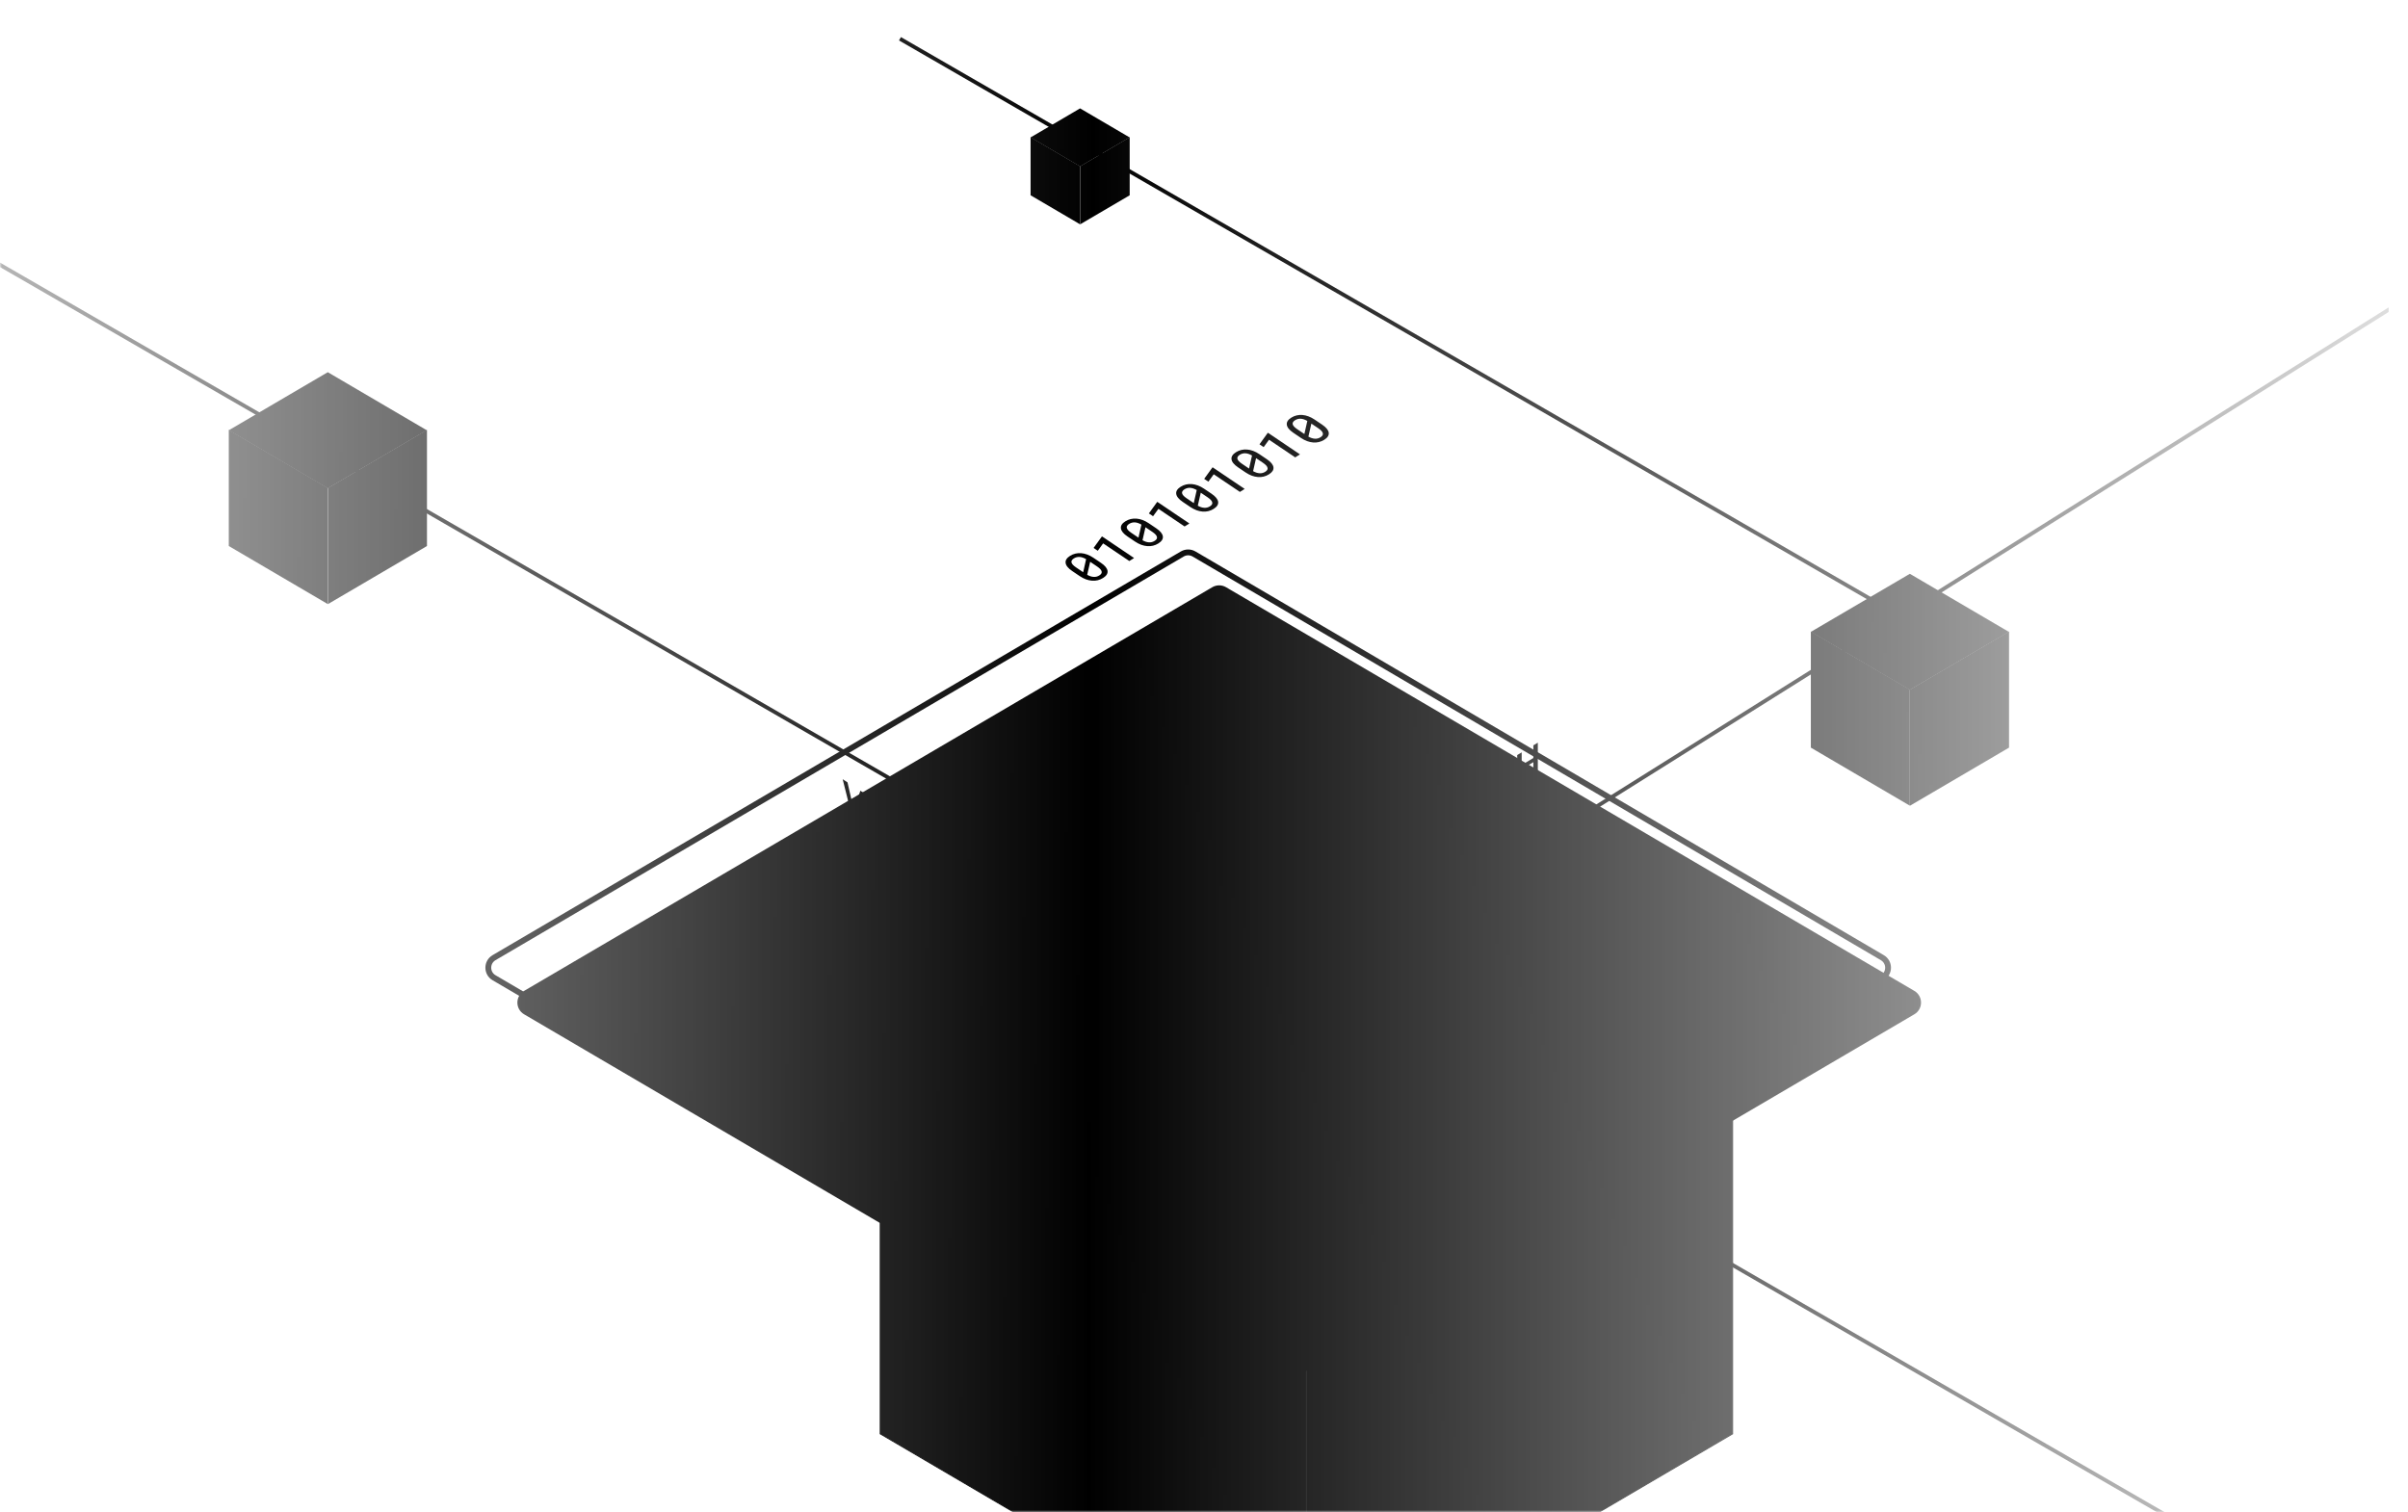 <svg width="621" height="390" viewBox="0 0 621 390" fill="none" xmlns="http://www.w3.org/2000/svg">
<g clip-path="url(#clip0_3996_2557)">
<mask id="mask0_3996_2557" style="mask-type:alpha" maskUnits="userSpaceOnUse" x="0" y="0" width="621" height="390">
<rect width="621" height="390" fill="url(#paint0_linear_3996_2557)" style=""/>
</mask>
<g mask="url(#mask0_3996_2557)">
<g clip-path="url(#clip1_3996_2557)">
<path d="M491.904 160C390.443 101.421 333.557 68.579 232.096 10" stroke="url(#paint1_linear_3996_2557)" style=""/>
<g filter="url(#filter0_dddd_3996_2557)">
<path fill-rule="evenodd" clip-rule="evenodd" d="M262.778 22.393L275.545 29.882L275.545 44.859L262.778 37.37L262.778 22.393Z" fill="url(#paint2_linear_3996_2557)" style=""/>
<path fill-rule="evenodd" clip-rule="evenodd" d="M275.566 44.859L288.333 37.37V22.393L275.566 29.882V44.859Z" fill="url(#paint3_linear_3996_2557)" style=""/>
<path fill-rule="evenodd" clip-rule="evenodd" d="M262.778 22.442L275.544 29.93L288.312 22.442L275.544 14.953L262.778 22.442Z" fill="url(#paint4_linear_3996_2557)" style=""/>
</g>
<path d="M558.917 391L-4 66" stroke="url(#paint5_linear_3996_2557)" style=""/>
<path d="M384 225.439C483.242 163.174 538.883 128.265 638.125 66" stroke="url(#paint6_linear_3996_2557)" style=""/>
<g filter="url(#filter1_d_3996_2557)">
<path fill-rule="evenodd" clip-rule="evenodd" d="M127.411 248.009C125.435 249.168 125.435 252.025 127.412 253.185L304.894 357.282C305.831 357.831 306.992 357.831 307.929 357.282L485.433 253.185C487.41 252.026 487.41 249.168 485.434 248.009L307.93 143.89C306.992 143.341 305.831 143.341 304.894 143.89L127.411 248.009Z" fill="#151515" style="fill:#151515;fill:color(display-p3 0.082 0.082 0.082);fill-opacity:1;"/>
<path fill-rule="evenodd" clip-rule="evenodd" d="M127.411 248.009C125.435 249.168 125.435 252.025 127.412 253.185L304.894 357.282C305.831 357.831 306.992 357.831 307.929 357.282L485.433 253.185C487.41 252.026 487.41 249.168 485.434 248.009L307.93 143.89C306.992 143.341 305.831 143.341 304.894 143.89L127.411 248.009Z" stroke="#151515" style="stroke:#151515;stroke:color(display-p3 0.082 0.082 0.082);stroke-opacity:1;"/>
</g>
<path fill-rule="evenodd" clip-rule="evenodd" d="M127.411 247.009C125.435 248.168 125.435 251.025 127.412 252.185L304.894 356.282C305.831 356.831 306.992 356.831 307.929 356.282L485.433 252.185C487.41 251.026 487.41 248.168 485.434 247.009L307.93 142.89C306.992 142.341 305.831 142.341 304.894 142.89L127.411 247.009Z" stroke="url(#paint7_linear_3996_2557)" style="" stroke-width="1.5"/>
<g filter="url(#filter2_dddd_3996_2557)">
<path fill-rule="evenodd" clip-rule="evenodd" d="M196 130L305.826 194.419L305.826 323.247L196 258.827L196 130Z" fill="url(#paint8_linear_3996_2557)" stroke="#333333" style="stroke:#333333;stroke:color(display-p3 0.2 0.2 0.2);stroke-opacity:1;" stroke-width="0.25"/>
<path fill-rule="evenodd" clip-rule="evenodd" d="M306 323.247L415.826 258.828V130L306 194.421V323.247Z" fill="url(#paint9_linear_3996_2557)" stroke="#333333" style="stroke:#333333;stroke:color(display-p3 0.2 0.2 0.2);stroke-opacity:1;" stroke-width="0.25"/>
<path fill-rule="evenodd" clip-rule="evenodd" d="M196 130.421L305.813 194.828L415.639 130.421L305.813 66L196 130.421Z" fill="url(#paint10_linear_3996_2557)" stroke="#333333" style="stroke:#333333;stroke:color(display-p3 0.2 0.2 0.2);stroke-opacity:1;" stroke-width="0.25"/>
</g>
<path d="M283.926 145.175C284.451 145.529 284.855 145.883 285.14 146.235C285.42 146.585 285.583 146.926 285.627 147.257C285.67 147.592 285.596 147.914 285.403 148.221C285.207 148.525 284.892 148.813 284.459 149.083C284.034 149.349 283.582 149.541 283.102 149.659C282.622 149.777 282.122 149.814 281.603 149.771C281.092 149.732 280.57 149.616 280.038 149.423C279.507 149.225 278.978 148.949 278.453 148.595L276.509 147.284C275.98 146.927 275.575 146.573 275.295 146.223C275.01 145.871 274.85 145.527 274.814 145.191C274.766 144.858 274.839 144.537 275.031 144.23C275.228 143.921 275.539 143.634 275.964 143.368C276.397 143.097 276.853 142.906 277.333 142.792C277.817 142.677 278.316 142.639 278.831 142.681C279.343 142.719 279.865 142.838 280.396 143.036C280.924 143.231 281.453 143.507 281.982 143.864L283.926 145.175ZM279.342 147.59L280.1 144.222C279.794 144.045 279.498 143.909 279.213 143.812C278.928 143.715 278.65 143.661 278.379 143.648C278.127 143.634 277.882 143.66 277.644 143.725C277.405 143.785 277.172 143.887 276.944 144.029C276.712 144.174 276.545 144.328 276.443 144.49C276.337 144.649 276.294 144.816 276.314 144.99C276.341 145.199 276.456 145.417 276.658 145.644C276.861 145.871 277.143 146.107 277.506 146.351L278.753 147.192C278.874 147.274 278.976 147.343 279.059 147.399C279.142 147.455 279.236 147.519 279.342 147.59ZM282.917 146.1L281.807 145.35C281.731 145.299 281.629 145.231 281.501 145.144C281.368 145.055 281.249 144.974 281.144 144.903L280.38 148.26C280.675 148.424 280.961 148.552 281.239 148.643C281.52 148.733 281.789 148.783 282.045 148.795C282.301 148.812 282.551 148.79 282.797 148.73C283.039 148.667 283.27 148.567 283.49 148.429C283.718 148.287 283.885 148.138 283.991 147.984C284.093 147.827 284.136 147.665 284.12 147.498C284.101 147.285 283.99 147.062 283.788 146.83C283.582 146.595 283.291 146.352 282.917 146.1Z" fill="url(#paint11_linear_3996_2557)" style=""/>
<path d="M292.468 143.932L291.233 144.703L284.489 140.154L283.103 142.059L282.026 141.333L284.129 138.42L284.216 138.366L292.468 143.932Z" fill="url(#paint12_linear_3996_2557)" style=""/>
<path d="M298.187 136.264C298.712 136.618 299.117 136.971 299.401 137.324C299.682 137.674 299.844 138.014 299.888 138.345C299.932 138.681 299.857 139.003 299.664 139.309C299.468 139.614 299.153 139.901 298.721 140.172C298.295 140.437 297.843 140.629 297.363 140.748C296.883 140.866 296.384 140.903 295.864 140.859C295.353 140.82 294.831 140.705 294.299 140.512C293.768 140.314 293.239 140.038 292.714 139.683L290.77 138.372C290.241 138.015 289.837 137.662 289.556 137.312C289.272 136.96 289.111 136.615 289.075 136.28C289.027 135.946 289.1 135.626 289.293 135.319C289.489 135.01 289.8 134.722 290.225 134.457C290.658 134.186 291.114 133.994 291.594 133.881C292.078 133.765 292.577 133.728 293.093 133.769C293.604 133.808 294.126 133.926 294.657 134.124C295.185 134.32 295.714 134.596 296.243 134.953L298.187 136.264ZM293.603 138.679L294.362 135.311C294.055 135.134 293.759 134.997 293.474 134.901C293.189 134.804 292.911 134.749 292.64 134.737C292.388 134.723 292.143 134.748 291.905 134.814C291.667 134.874 291.434 134.975 291.206 135.118C290.974 135.263 290.807 135.416 290.704 135.578C290.598 135.738 290.555 135.905 290.575 136.079C290.602 136.288 290.717 136.506 290.919 136.733C291.122 136.96 291.404 137.195 291.767 137.44L293.014 138.281C293.135 138.363 293.237 138.431 293.32 138.487C293.403 138.544 293.497 138.607 293.603 138.679ZM297.179 137.188L296.068 136.439C295.992 136.388 295.89 136.319 295.762 136.233C295.63 136.143 295.511 136.063 295.405 135.992L294.641 139.348C294.936 139.512 295.223 139.64 295.5 139.732C295.781 139.821 296.05 139.872 296.306 139.884C296.562 139.901 296.812 139.879 297.058 139.819C297.3 139.756 297.531 139.656 297.751 139.518C297.979 139.376 298.146 139.227 298.252 139.073C298.354 138.915 298.397 138.754 298.381 138.587C298.362 138.373 298.251 138.15 298.049 137.918C297.843 137.684 297.553 137.441 297.179 137.188Z" fill="url(#paint13_linear_3996_2557)" style=""/>
<path d="M306.729 135.02L305.494 135.792L298.75 131.243L297.364 133.148L296.287 132.421L298.391 129.509L298.478 129.454L306.729 135.02Z" fill="url(#paint14_linear_3996_2557)" style=""/>
<path d="M312.448 127.352C312.973 127.707 313.378 128.06 313.662 128.413C313.943 128.762 314.105 129.103 314.149 129.434C314.193 129.77 314.118 130.091 313.926 130.398C313.729 130.703 313.415 130.99 312.982 131.26C312.557 131.526 312.104 131.718 311.624 131.836C311.144 131.954 310.645 131.992 310.126 131.948C309.614 131.909 309.092 131.793 308.561 131.6C308.029 131.402 307.5 131.126 306.975 130.772L305.031 129.461C304.502 129.104 304.098 128.751 303.817 128.401C303.533 128.048 303.372 127.704 303.336 127.368C303.289 127.035 303.361 126.715 303.554 126.408C303.75 126.098 304.061 125.811 304.486 125.545C304.919 125.275 305.375 125.083 305.855 124.97C306.339 124.854 306.838 124.817 307.354 124.858C307.865 124.897 308.387 125.015 308.919 125.213C309.447 125.408 309.975 125.684 310.504 126.041L312.448 127.352ZM307.864 129.767L308.623 126.399C308.316 126.223 308.02 126.086 307.735 125.989C307.45 125.892 307.172 125.838 306.901 125.826C306.649 125.811 306.404 125.837 306.166 125.902C305.928 125.963 305.695 126.064 305.467 126.207C305.235 126.351 305.068 126.505 304.965 126.667C304.859 126.826 304.816 126.993 304.836 127.167C304.863 127.376 304.978 127.594 305.18 127.821C305.383 128.048 305.665 128.284 306.028 128.529L307.275 129.37C307.396 129.451 307.498 129.52 307.581 129.576C307.664 129.632 307.759 129.696 307.864 129.767ZM311.44 128.277L310.329 127.528C310.253 127.477 310.151 127.408 310.023 127.321C309.891 127.232 309.772 127.152 309.666 127.08L308.902 130.437C309.197 130.601 309.484 130.729 309.761 130.821C310.042 130.91 310.311 130.961 310.567 130.973C310.823 130.989 311.074 130.968 311.319 130.907C311.561 130.845 311.792 130.744 312.013 130.607C312.241 130.464 312.408 130.316 312.513 130.161C312.616 130.004 312.659 129.842 312.642 129.676C312.623 129.462 312.512 129.239 312.31 129.007C312.104 128.773 311.814 128.529 311.44 128.277Z" fill="url(#paint15_linear_3996_2557)" style=""/>
<path d="M320.99 126.109L319.755 126.88L313.011 122.332L311.625 124.236L310.548 123.51L312.652 120.597L312.739 120.543L320.99 126.109Z" fill="url(#paint16_linear_3996_2557)" style=""/>
<path d="M326.709 118.441C327.234 118.795 327.639 119.149 327.923 119.501C328.204 119.851 328.366 120.192 328.41 120.523C328.454 120.858 328.379 121.18 328.187 121.487C327.99 121.791 327.676 122.079 327.243 122.349C326.818 122.615 326.365 122.807 325.885 122.925C325.405 123.043 324.906 123.08 324.387 123.037C323.875 122.998 323.353 122.882 322.822 122.689C322.29 122.491 321.762 122.215 321.236 121.861L319.293 120.55C318.764 120.193 318.359 119.839 318.078 119.489C317.794 119.137 317.634 118.793 317.597 118.457C317.55 118.124 317.622 117.803 317.815 117.496C318.011 117.187 318.322 116.9 318.747 116.634C319.18 116.363 319.637 116.172 320.116 116.058C320.6 115.943 321.099 115.905 321.615 115.947C322.126 115.985 322.648 116.104 323.18 116.302C323.708 116.497 324.236 116.773 324.765 117.13L326.709 118.441ZM322.125 120.856L322.884 117.488C322.577 117.311 322.281 117.175 321.996 117.078C321.711 116.981 321.433 116.927 321.162 116.914C320.91 116.9 320.665 116.926 320.427 116.991C320.189 117.051 319.956 117.153 319.728 117.295C319.496 117.44 319.329 117.594 319.227 117.756C319.121 117.915 319.078 118.082 319.097 118.256C319.124 118.465 319.239 118.683 319.442 118.91C319.644 119.137 319.927 119.373 320.289 119.617L321.536 120.458C321.657 120.54 321.759 120.609 321.842 120.665C321.925 120.721 322.02 120.785 322.125 120.856ZM325.701 119.366L324.59 118.616C324.514 118.565 324.412 118.497 324.284 118.41C324.152 118.321 324.033 118.24 323.927 118.169L323.163 121.526C323.458 121.69 323.745 121.818 324.022 121.909C324.304 121.999 324.572 122.049 324.828 122.061C325.084 122.078 325.335 122.056 325.58 121.996C325.822 121.933 326.053 121.833 326.274 121.695C326.502 121.553 326.669 121.404 326.775 121.25C326.877 121.093 326.92 120.931 326.903 120.764C326.884 120.551 326.773 120.328 326.571 120.096C326.365 119.861 326.075 119.618 325.701 119.366Z" fill="url(#paint17_linear_3996_2557)" style=""/>
<path d="M335.251 117.198L334.017 117.969L327.272 113.42L325.886 115.325L324.809 114.599L326.913 111.686L327 111.632L335.251 117.198Z" fill="url(#paint18_linear_3996_2557)" style=""/>
<path d="M340.97 109.53C341.495 109.884 341.9 110.237 342.184 110.59C342.465 110.94 342.627 111.28 342.671 111.611C342.715 111.947 342.641 112.268 342.448 112.575C342.251 112.88 341.937 113.167 341.504 113.438C341.079 113.703 340.626 113.895 340.146 114.014C339.666 114.132 339.167 114.169 338.648 114.125C338.136 114.086 337.615 113.971 337.083 113.778C336.551 113.58 336.023 113.304 335.497 112.949L333.554 111.638C333.025 111.281 332.62 110.928 332.339 110.578C332.055 110.226 331.895 109.881 331.858 109.546C331.811 109.212 331.883 108.892 332.076 108.585C332.272 108.276 332.583 107.988 333.008 107.723C333.441 107.452 333.898 107.26 334.377 107.147C334.861 107.031 335.361 106.994 335.876 107.035C336.388 107.074 336.909 107.192 337.441 107.39C337.969 107.586 338.497 107.862 339.026 108.219L340.97 109.53ZM336.387 111.945L337.145 108.577C336.838 108.4 336.543 108.263 336.258 108.167C335.973 108.07 335.694 108.015 335.423 108.003C335.171 107.989 334.926 108.014 334.688 108.08C334.45 108.14 334.217 108.241 333.989 108.384C333.757 108.529 333.59 108.682 333.488 108.844C333.382 109.004 333.339 109.171 333.359 109.345C333.385 109.554 333.5 109.772 333.703 109.999C333.905 110.226 334.188 110.461 334.55 110.706L335.797 111.547C335.918 111.629 336.02 111.697 336.103 111.753C336.186 111.81 336.281 111.873 336.387 111.945ZM339.962 110.454L338.851 109.705C338.776 109.654 338.674 109.585 338.545 109.499C338.413 109.409 338.294 109.329 338.188 109.258L337.424 112.614C337.72 112.778 338.006 112.906 338.283 112.998C338.565 113.087 338.833 113.138 339.089 113.15C339.345 113.167 339.596 113.145 339.841 113.085C340.083 113.022 340.315 112.922 340.535 112.784C340.763 112.642 340.93 112.493 341.036 112.339C341.138 112.181 341.181 112.02 341.165 111.853C341.145 111.639 341.035 111.416 340.832 111.184C340.626 110.95 340.336 110.707 339.962 110.454Z" fill="url(#paint19_linear_3996_2557)" style=""/>
<path d="M220.154 209.217L221.88 203.946L223.127 204.756L220.776 211.05L219.934 210.503L220.154 209.217ZM218.56 201.79L220.271 209.293L220.506 210.874L219.659 210.324L217.316 200.983L218.56 201.79Z" fill="#888888" style="fill:#888888;fill:color(display-p3 0.533 0.533 0.533);fill-opacity:1;"/>
<path d="M226.535 208.011L224.575 213.517L223.39 212.747L225.859 206.53L226.616 207.022L226.535 208.011ZM228.174 215.854L226.21 207.8L226.125 206.703L226.886 207.197L229.363 216.626L228.174 215.854ZM228.08 212.892V213.961L224.512 211.644V210.575L228.08 212.892Z" fill="#888888" style="fill:#888888;fill:color(display-p3 0.533 0.533 0.533);fill-opacity:1;"/>
<path d="M234.667 219.002V220.071L231.374 217.932V216.863L234.667 219.002ZM231.69 210.317V218.137L230.559 217.403V209.582L231.69 210.317Z" fill="#888888" style="fill:#888888;fill:color(display-p3 0.533 0.533 0.533);fill-opacity:1;"/>
<path d="M237.21 213.901V221.722L236.079 220.987V213.167L237.21 213.901Z" fill="#888888" style="fill:#888888;fill:color(display-p3 0.533 0.533 0.533);fill-opacity:1;"/>
<path d="M240.982 224.171L239.581 223.262L239.59 222.199L240.982 223.103C241.387 223.366 241.726 223.481 242 223.447C242.276 223.415 242.483 223.247 242.621 222.943C242.762 222.641 242.833 222.217 242.833 221.673V221.249C242.833 220.826 242.793 220.426 242.711 220.047C242.633 219.671 242.516 219.321 242.36 218.997C242.207 218.676 242.018 218.385 241.792 218.124C241.57 217.865 241.313 217.641 241.022 217.452L239.554 216.498V215.424L241.022 216.377C241.458 216.66 241.856 217.006 242.216 217.416C242.576 217.822 242.887 218.272 243.148 218.768C243.413 219.265 243.615 219.787 243.756 220.334C243.898 220.88 243.968 221.434 243.968 221.997V222.41C243.968 222.972 243.898 223.435 243.756 223.798C243.615 224.161 243.413 224.42 243.148 224.574C242.884 224.725 242.569 224.769 242.202 224.706C241.839 224.642 241.432 224.464 240.982 224.171ZM240.207 215.848V223.668L239.076 222.934V215.114L240.207 215.848Z" fill="#888888" style="fill:#888888;fill:color(display-p3 0.533 0.533 0.533);fill-opacity:1;"/>
<path d="M248.02 221.964L246.06 227.469L244.875 226.7L247.344 220.483L248.101 220.974L248.02 221.964ZM249.659 229.807L247.695 221.753L247.61 220.655L248.371 221.15L250.848 230.579L249.659 229.807ZM249.565 226.845V227.914L245.997 225.597V224.528L249.565 226.845Z" fill="#888888" style="fill:#888888;fill:color(display-p3 0.533 0.533 0.533);fill-opacity:1;"/>
<path d="M254.175 224.919V232.739L253.053 232.011V224.19L254.175 224.919ZM256.233 226.256V227.33L251.012 223.939V222.865L256.233 226.256Z" fill="#888888" style="fill:#888888;fill:color(display-p3 0.533 0.533 0.533);fill-opacity:1;"/>
<path d="M258.767 227.901V235.721L257.636 234.987V227.167L258.767 227.901Z" fill="#888888" style="fill:#888888;fill:color(display-p3 0.533 0.533 0.533);fill-opacity:1;"/>
<path d="M265.863 236.205V236.634C265.863 237.225 265.799 237.713 265.669 238.098C265.54 238.484 265.356 238.763 265.115 238.936C264.878 239.112 264.593 239.179 264.26 239.138C263.926 239.093 263.557 238.939 263.151 238.676C262.749 238.415 262.381 238.09 262.048 237.701C261.717 237.312 261.431 236.873 261.187 236.385C260.944 235.898 260.755 235.376 260.62 234.819C260.488 234.264 260.422 233.691 260.422 233.101V232.671C260.422 232.08 260.488 231.595 260.62 231.215C260.752 230.832 260.938 230.553 261.178 230.38C261.422 230.205 261.708 230.139 262.039 230.181C262.372 230.222 262.74 230.374 263.142 230.635C263.548 230.898 263.917 231.226 264.251 231.618C264.584 232.006 264.871 232.445 265.111 232.934C265.351 233.419 265.536 233.938 265.665 234.491C265.797 235.043 265.863 235.614 265.863 236.205ZM264.733 235.9V235.46C264.733 235.023 264.696 234.614 264.624 234.235C264.555 233.853 264.452 233.505 264.314 233.19C264.178 232.873 264.012 232.592 263.814 232.349C263.615 232.102 263.392 231.898 263.142 231.736C262.893 231.574 262.671 231.489 262.476 231.48C262.281 231.468 262.114 231.532 261.976 231.671C261.841 231.809 261.737 232.023 261.665 232.313C261.593 232.599 261.557 232.96 261.557 233.397V233.838C261.557 234.275 261.593 234.685 261.665 235.068C261.737 235.451 261.842 235.804 261.98 236.127C262.121 236.448 262.29 236.731 262.485 236.975C262.68 237.217 262.902 237.418 263.151 237.58C263.404 237.744 263.627 237.832 263.823 237.844C264.018 237.853 264.183 237.786 264.318 237.645C264.453 237.5 264.555 237.282 264.624 236.99C264.696 236.7 264.733 236.337 264.733 235.9Z" fill="#888888" style="fill:#888888;fill:color(display-p3 0.533 0.533 0.533);fill-opacity:1;"/>
<path d="M272.658 236.922V244.742L271.527 244.008L268.586 236.496V242.098L267.455 241.363V233.543L268.586 234.277L271.536 241.806V236.193L272.658 236.922Z" fill="#888888" style="fill:#888888;fill:color(display-p3 0.533 0.533 0.533);fill-opacity:1;"/>
<path d="M339.093 230.388L337.385 231.414L337.375 230.437L338.867 229.541C339.119 229.389 339.332 229.218 339.507 229.027C339.685 228.831 339.82 228.622 339.912 228.402C340.004 228.179 340.05 227.949 340.05 227.713C340.05 227.451 340.007 227.264 339.921 227.151C339.835 227.038 339.703 226.997 339.525 227.029C339.35 227.059 339.126 227.156 338.853 227.32L337.734 227.992V234.738L336.579 235.433V227.612L338.853 226.246C339.222 226.024 339.55 225.868 339.838 225.777C340.13 225.684 340.377 225.665 340.58 225.719C340.785 225.767 340.94 225.892 341.045 226.094C341.152 226.295 341.206 226.578 341.206 226.943C341.206 227.265 341.14 227.6 341.008 227.948C340.876 228.292 340.681 228.626 340.423 228.949C340.165 229.273 339.845 229.566 339.461 229.828L339.093 230.388ZM339.042 233.953L337.021 235.167L337.541 233.786L339.042 232.884C339.303 232.727 339.521 232.546 339.696 232.341C339.871 232.132 340.001 231.912 340.087 231.681C340.176 231.445 340.221 231.205 340.221 230.962C340.221 230.708 340.182 230.51 340.105 230.37C340.029 230.227 339.907 230.154 339.742 230.154C339.576 230.149 339.36 230.228 339.093 230.388L337.794 231.168L337.804 230.18L339.493 229.164L339.756 229.377C340.124 229.17 340.426 229.084 340.663 229.117C340.902 229.149 341.08 229.269 341.197 229.478C341.313 229.688 341.372 229.953 341.372 230.276C341.372 230.773 341.278 231.247 341.091 231.696C340.907 232.143 340.641 232.559 340.294 232.942C339.947 233.323 339.53 233.659 339.042 233.953Z" fill="#888888" style="fill:#888888;fill:color(display-p3 0.533 0.533 0.533);fill-opacity:1;"/>
<path d="M347.207 227.978V229.047L343.841 231.069V230L347.207 227.978ZM344.163 223.055V230.875L343.008 231.57V223.749L344.163 223.055Z" fill="#888888" style="fill:#888888;fill:color(display-p3 0.533 0.533 0.533);fill-opacity:1;"/>
<path d="M353.612 221.073V221.502C353.612 222.093 353.546 222.663 353.414 223.211C353.283 223.76 353.094 224.272 352.848 224.749C352.606 225.224 352.314 225.652 351.973 226.032C351.633 226.409 351.255 226.722 350.841 226.971C350.43 227.218 350.054 227.358 349.713 227.39C349.375 227.418 349.082 227.342 348.834 227.162C348.585 226.981 348.392 226.698 348.253 226.312C348.118 225.924 348.051 225.435 348.051 224.844V224.414C348.051 223.824 348.118 223.255 348.253 222.708C348.389 222.158 348.579 221.644 348.824 221.168C349.073 220.685 349.366 220.257 349.704 219.882C350.044 219.502 350.42 219.188 350.832 218.941C351.246 218.692 351.624 218.553 351.964 218.524C352.305 218.491 352.598 218.567 352.844 218.753C353.089 218.934 353.278 219.22 353.41 219.61C353.545 219.994 353.612 220.482 353.612 221.073ZM352.457 222.197V221.756C352.457 221.32 352.42 220.957 352.346 220.668C352.276 220.374 352.17 220.156 352.029 220.016C351.891 219.869 351.72 219.8 351.518 219.807C351.315 219.811 351.086 219.889 350.832 220.042C350.577 220.195 350.35 220.391 350.15 220.629C349.951 220.863 349.78 221.137 349.639 221.451C349.501 221.76 349.395 222.105 349.322 222.485C349.248 222.863 349.211 223.27 349.211 223.707V224.147C349.211 224.584 349.248 224.949 349.322 225.241C349.395 225.533 349.503 225.753 349.644 225.901C349.788 226.044 349.96 226.114 350.16 226.112C350.359 226.107 350.586 226.028 350.841 225.875C351.099 225.72 351.327 225.525 351.527 225.291C351.726 225.053 351.895 224.778 352.033 224.465C352.171 224.15 352.276 223.802 352.346 223.423C352.42 223.043 352.457 222.634 352.457 222.197Z" fill="#888888" style="fill:#888888;fill:color(display-p3 0.533 0.533 0.533);fill-opacity:1;"/>
<path d="M359.199 219.295L360.35 218.604C360.313 219.138 360.19 219.668 359.982 220.195C359.773 220.717 359.48 221.207 359.102 221.663C358.725 222.119 358.266 222.509 357.726 222.834C357.311 223.083 356.938 223.221 356.607 223.248C356.275 223.272 355.991 223.195 355.755 223.019C355.519 222.838 355.338 222.559 355.212 222.18C355.089 221.799 355.028 221.327 355.028 220.765V220.115C355.028 219.553 355.091 219.007 355.216 218.476C355.345 217.944 355.53 217.445 355.769 216.979C356.008 216.509 356.295 216.088 356.63 215.715C356.967 215.34 357.347 215.026 357.767 214.774C358.301 214.453 358.752 214.296 359.121 214.304C359.489 214.312 359.774 214.457 359.977 214.74C360.183 215.021 360.308 215.409 360.354 215.905L359.203 216.596C359.173 216.278 359.105 216.03 359.001 215.853C358.9 215.674 358.749 215.582 358.55 215.576C358.35 215.567 358.089 215.66 357.767 215.853C357.503 216.012 357.273 216.208 357.076 216.44C356.88 216.673 356.716 216.94 356.584 217.241C356.452 217.542 356.352 217.876 356.285 218.243C356.22 218.604 356.188 218.992 356.188 219.407V220.068C356.188 220.462 356.217 220.802 356.275 221.089C356.337 221.371 356.429 221.59 356.552 221.745C356.677 221.899 356.837 221.98 357.03 221.989C357.224 221.998 357.456 221.922 357.726 221.76C358.054 221.562 358.32 221.342 358.522 221.098C358.728 220.853 358.883 220.583 358.987 220.287C359.095 219.986 359.165 219.656 359.199 219.295Z" fill="#888888" style="fill:#888888;fill:color(display-p3 0.533 0.533 0.533);fill-opacity:1;"/>
<path d="M363.027 211.721V219.541L361.871 220.236V212.415L363.027 211.721ZM367.055 209.3L364.339 214.698L362.792 217.539L362.589 216.324L363.694 214.07L365.646 210.147L367.055 209.3ZM365.812 217.868L363.607 215.487L364.403 214.09L367.184 217.043L365.812 217.868Z" fill="#888888" style="fill:#888888;fill:color(display-p3 0.533 0.533 0.533);fill-opacity:1;"/>
<path d="M375.548 207.463V208.532L371.989 210.67V209.601L375.548 207.463ZM372.275 206.164V213.984L371.119 214.679V206.858L372.275 206.164ZM376.437 203.663V211.483L375.286 212.175V204.355L376.437 203.663Z" fill="#888888" style="fill:#888888;fill:color(display-p3 0.533 0.533 0.533);fill-opacity:1;"/>
<path d="M380.978 201.976L378.975 209.958L377.765 210.686L380.288 201.349L381.061 200.885L380.978 201.976ZM382.654 207.748L380.647 202.176L380.559 201.186L381.337 200.719L383.869 207.018L382.654 207.748ZM382.557 204.906V205.974L378.911 208.165V207.096L382.557 204.906Z" fill="#888888" style="fill:#888888;fill:color(display-p3 0.533 0.533 0.533);fill-opacity:1;"/>
<path d="M388.618 202.15C388.618 201.989 388.596 201.859 388.554 201.759C388.514 201.658 388.441 201.587 388.337 201.546C388.233 201.504 388.085 201.493 387.895 201.51C387.708 201.523 387.469 201.564 387.177 201.636C386.858 201.713 386.563 201.763 386.293 201.785C386.026 201.803 385.793 201.778 385.593 201.712C385.394 201.642 385.239 201.518 385.128 201.341C385.018 201.161 384.962 200.909 384.962 200.587C384.962 200.268 385.019 199.944 385.133 199.614C385.249 199.283 385.414 198.959 385.625 198.642C385.84 198.319 386.093 198.018 386.385 197.739C386.677 197.457 386.999 197.209 387.352 196.997C387.849 196.699 388.277 196.549 388.636 196.548C388.999 196.545 389.276 196.666 389.47 196.912C389.666 197.155 389.764 197.496 389.764 197.933L388.618 198.621C388.618 198.364 388.57 198.165 388.475 198.025C388.383 197.88 388.242 197.807 388.052 197.807C387.864 197.805 387.627 197.89 387.338 198.064C387.065 198.228 386.838 198.413 386.657 198.618C386.476 198.824 386.341 199.036 386.252 199.254C386.163 199.472 386.118 199.685 386.118 199.893C386.118 200.039 386.147 200.156 386.205 200.243C386.264 200.326 386.353 200.383 386.473 200.415C386.592 200.444 386.743 200.448 386.924 200.429C387.105 200.41 387.318 200.367 387.564 200.302C387.935 200.208 388.259 200.157 388.535 200.148C388.811 200.136 389.042 200.173 389.226 200.26C389.41 200.346 389.548 200.487 389.64 200.682C389.732 200.874 389.778 201.127 389.778 201.442C389.778 201.772 389.721 202.103 389.608 202.436C389.494 202.766 389.332 203.087 389.12 203.401C388.911 203.709 388.659 204.002 388.365 204.279C388.073 204.551 387.748 204.795 387.389 205.01C387.066 205.204 386.749 205.345 386.436 205.433C386.126 205.519 385.843 205.536 385.589 205.485C385.334 205.43 385.131 205.294 384.981 205.077C384.83 204.856 384.755 204.537 384.755 204.122L385.911 203.428C385.911 203.682 385.948 203.876 386.021 204.011C386.098 204.144 386.204 204.227 386.339 204.261C386.474 204.291 386.631 204.279 386.809 204.226C386.99 204.171 387.183 204.081 387.389 203.958C387.659 203.795 387.884 203.615 388.065 203.417C388.25 203.217 388.388 203.008 388.48 202.792C388.572 202.575 388.618 202.361 388.618 202.15Z" fill="#888888" style="fill:#888888;fill:color(display-p3 0.533 0.533 0.533);fill-opacity:1;"/>
<path d="M395.701 195.354V196.423L392.142 198.561V197.492L395.701 195.354ZM392.427 194.055V201.876L391.272 202.57V194.75L392.427 194.055ZM396.589 191.554V199.375L395.438 200.066V192.246L396.589 191.554Z" fill="#888888" style="fill:#888888;fill:color(display-p3 0.533 0.533 0.533);fill-opacity:1;"/>
<g filter="url(#filter3_dddd_3996_2557)">
<path fill-rule="evenodd" clip-rule="evenodd" d="M460 136.881L485.535 151.858L485.535 181.812L460 166.834L460 136.881Z" fill="url(#paint20_linear_3996_2557)" style=""/>
<path fill-rule="evenodd" clip-rule="evenodd" d="M485.576 181.812L511.111 166.834V136.88L485.576 151.859V181.812Z" fill="url(#paint21_linear_3996_2557)" style=""/>
<path fill-rule="evenodd" clip-rule="evenodd" d="M460 136.978L485.532 151.953L511.067 136.978L485.532 122L460 136.978Z" fill="url(#paint22_linear_3996_2557)" style=""/>
</g>
<rect width="82" height="4" transform="matrix(0.857 -0.515 0 1 336 252)" fill="#333333" style="fill:#333333;fill:color(display-p3 0.2 0.2 0.2);fill-opacity:1;"/>
<rect width="71.591" height="4" transform="matrix(0.857 -0.515 0 1 336 262)" fill="#333333" style="fill:#333333;fill:color(display-p3 0.2 0.2 0.2);fill-opacity:1;"/>
<rect width="47.343" height="4" transform="matrix(0.857 -0.515 0 1 336 271.796)" fill="#333333" style="fill:#333333;fill:color(display-p3 0.2 0.2 0.2);fill-opacity:1;"/>
<g filter="url(#filter4_dddd_3996_2557)">
<path fill-rule="evenodd" clip-rule="evenodd" d="M52 84.88L77.535 99.858L77.535 129.812L52 114.834L52 84.88Z" fill="url(#paint23_linear_3996_2557)" style=""/>
<path fill-rule="evenodd" clip-rule="evenodd" d="M77.576 129.812L103.111 114.834V84.88L77.576 99.859V129.812Z" fill="url(#paint24_linear_3996_2557)" style=""/>
<path fill-rule="evenodd" clip-rule="evenodd" d="M52 84.978L77.532 99.953L103.067 84.978L77.532 70L52 84.978Z" fill="url(#paint25_linear_3996_2557)" style=""/>
</g>
</g>
</g>
</g>
<defs>
<filter id="filter0_dddd_3996_2557" x="260.778" y="13.953" width="32.555" height="40.906" filterUnits="userSpaceOnUse" color-interpolation-filters="sRGB">
<feFlood flood-opacity="0" result="BackgroundImageFix"/>
<feColorMatrix in="SourceAlpha" type="matrix" values="0 0 0 0 0 0 0 0 0 0 0 0 0 0 0 0 0 0 127 0" result="hardAlpha"/>
<feOffset/>
<feGaussianBlur stdDeviation="0.5"/>
<feColorMatrix type="matrix" values="0 0 0 0 0 0 0 0 0 0.671 0 0 0 0 1 0 0 0 0.04 0"/>
<feBlend mode="normal" in2="BackgroundImageFix" result="effect1_dropShadow_3996_2557"/>
<feColorMatrix in="SourceAlpha" type="matrix" values="0 0 0 0 0 0 0 0 0 0 0 0 0 0 0 0 0 0 127 0" result="hardAlpha"/>
<feOffset dy="2"/>
<feGaussianBlur stdDeviation="1"/>
<feColorMatrix type="matrix" values="0 0 0 0 0 0 0 0 0 0.671 0 0 0 0 1 0 0 0 0.03 0"/>
<feBlend mode="normal" in2="effect1_dropShadow_3996_2557" result="effect2_dropShadow_3996_2557"/>
<feColorMatrix in="SourceAlpha" type="matrix" values="0 0 0 0 0 0 0 0 0 0 0 0 0 0 0 0 0 0 127 0" result="hardAlpha"/>
<feOffset dx="1" dy="4"/>
<feGaussianBlur stdDeviation="1"/>
<feColorMatrix type="matrix" values="0 0 0 0 0 0 0 0 0 0.671 0 0 0 0 1 0 0 0 0.02 0"/>
<feBlend mode="normal" in2="effect2_dropShadow_3996_2557" result="effect3_dropShadow_3996_2557"/>
<feColorMatrix in="SourceAlpha" type="matrix" values="0 0 0 0 0 0 0 0 0 0 0 0 0 0 0 0 0 0 127 0" result="hardAlpha"/>
<feOffset dx="2" dy="7"/>
<feGaussianBlur stdDeviation="1.5"/>
<feColorMatrix type="matrix" values="0 0 0 0 0 0 0 0 0 0.671 0 0 0 0 1 0 0 0 0.01 0"/>
<feBlend mode="normal" in2="effect3_dropShadow_3996_2557" result="effect4_dropShadow_3996_2557"/>
<feBlend mode="normal" in="SourceGraphic" in2="effect4_dropShadow_3996_2557" result="shape"/>
</filter>
<filter id="filter1_d_3996_2557" x="113.429" y="130.978" width="401.986" height="255.216" filterUnits="userSpaceOnUse" color-interpolation-filters="sRGB">
<feFlood flood-opacity="0" result="BackgroundImageFix"/>
<feColorMatrix in="SourceAlpha" type="matrix" values="0 0 0 0 0 0 0 0 0 0 0 0 0 0 0 0 0 0 127 0" result="hardAlpha"/>
<feOffset dx="8" dy="8"/>
<feGaussianBlur stdDeviation="10"/>
<feComposite in2="hardAlpha" operator="out"/>
<feColorMatrix type="matrix" values="0 0 0 0 0.286 0 0 0 0 0.659 0 0 0 0 1 0 0 0 0.1 0"/>
<feBlend mode="normal" in2="BackgroundImageFix" result="effect1_dropShadow_3996_2557"/>
<feBlend mode="normal" in="SourceGraphic" in2="effect1_dropShadow_3996_2557" result="shape"/>
</filter>
<filter id="filter2_dddd_3996_2557" x="183.753" y="61.855" width="273.198" height="344.611" filterUnits="userSpaceOnUse" color-interpolation-filters="sRGB">
<feFlood flood-opacity="0" result="BackgroundImageFix"/>
<feColorMatrix in="SourceAlpha" type="matrix" values="0 0 0 0 0 0 0 0 0 0 0 0 0 0 0 0 0 0 127 0" result="hardAlpha"/>
<feOffset dx="1" dy="4"/>
<feGaussianBlur stdDeviation="4"/>
<feColorMatrix type="matrix" values="0 0 0 0 0 0 0 0 0 0.671 0 0 0 0 1 0 0 0 0.04 0"/>
<feBlend mode="normal" in2="BackgroundImageFix" result="effect1_dropShadow_3996_2557"/>
<feColorMatrix in="SourceAlpha" type="matrix" values="0 0 0 0 0 0 0 0 0 0 0 0 0 0 0 0 0 0 127 0" result="hardAlpha"/>
<feOffset dx="4" dy="15"/>
<feGaussianBlur stdDeviation="7.5"/>
<feColorMatrix type="matrix" values="0 0 0 0 0 0 0 0 0 0.671 0 0 0 0 1 0 0 0 0.03 0"/>
<feBlend mode="normal" in2="effect1_dropShadow_3996_2557" result="effect2_dropShadow_3996_2557"/>
<feColorMatrix in="SourceAlpha" type="matrix" values="0 0 0 0 0 0 0 0 0 0 0 0 0 0 0 0 0 0 127 0" result="hardAlpha"/>
<feOffset dx="9" dy="33"/>
<feGaussianBlur stdDeviation="10.5"/>
<feColorMatrix type="matrix" values="0 0 0 0 0 0 0 0 0 0.671 0 0 0 0 1 0 0 0 0.02 0"/>
<feBlend mode="normal" in2="effect2_dropShadow_3996_2557" result="effect3_dropShadow_3996_2557"/>
<feColorMatrix in="SourceAlpha" type="matrix" values="0 0 0 0 0 0 0 0 0 0 0 0 0 0 0 0 0 0 127 0" result="hardAlpha"/>
<feOffset dx="17" dy="59"/>
<feGaussianBlur stdDeviation="12"/>
<feColorMatrix type="matrix" values="0 0 0 0 0 0 0 0 0 0.671 0 0 0 0 1 0 0 0 0.01 0"/>
<feBlend mode="normal" in2="effect3_dropShadow_3996_2557" result="effect4_dropShadow_3996_2557"/>
<feBlend mode="normal" in="SourceGraphic" in2="effect4_dropShadow_3996_2557" result="shape"/>
</filter>
<filter id="filter3_dddd_3996_2557" x="457" y="121" width="64.111" height="80.812" filterUnits="userSpaceOnUse" color-interpolation-filters="sRGB">
<feFlood flood-opacity="0" result="BackgroundImageFix"/>
<feColorMatrix in="SourceAlpha" type="matrix" values="0 0 0 0 0 0 0 0 0 0 0 0 0 0 0 0 0 0 127 0" result="hardAlpha"/>
<feOffset dy="1"/>
<feGaussianBlur stdDeviation="1"/>
<feColorMatrix type="matrix" values="0 0 0 0 0 0 0 0 0 0.675 0 0 0 0 0.973 0 0 0 0.1 0"/>
<feBlend mode="normal" in2="BackgroundImageFix" result="effect1_dropShadow_3996_2557"/>
<feColorMatrix in="SourceAlpha" type="matrix" values="0 0 0 0 0 0 0 0 0 0 0 0 0 0 0 0 0 0 127 0" result="hardAlpha"/>
<feOffset dx="1" dy="3"/>
<feGaussianBlur stdDeviation="2"/>
<feColorMatrix type="matrix" values="0 0 0 0 0 0 0 0 0 0.675 0 0 0 0 0.973 0 0 0 0.09 0"/>
<feBlend mode="normal" in2="effect1_dropShadow_3996_2557" result="effect2_dropShadow_3996_2557"/>
<feColorMatrix in="SourceAlpha" type="matrix" values="0 0 0 0 0 0 0 0 0 0 0 0 0 0 0 0 0 0 127 0" result="hardAlpha"/>
<feOffset dx="2" dy="8"/>
<feGaussianBlur stdDeviation="2.5"/>
<feColorMatrix type="matrix" values="0 0 0 0 0 0 0 0 0 0.675 0 0 0 0 0.973 0 0 0 0.05 0"/>
<feBlend mode="normal" in2="effect2_dropShadow_3996_2557" result="effect3_dropShadow_3996_2557"/>
<feColorMatrix in="SourceAlpha" type="matrix" values="0 0 0 0 0 0 0 0 0 0 0 0 0 0 0 0 0 0 127 0" result="hardAlpha"/>
<feOffset dx="4" dy="14"/>
<feGaussianBlur stdDeviation="3"/>
<feColorMatrix type="matrix" values="0 0 0 0 0 0 0 0 0 0.675 0 0 0 0 0.973 0 0 0 0.01 0"/>
<feBlend mode="normal" in2="effect3_dropShadow_3996_2557" result="effect4_dropShadow_3996_2557"/>
<feBlend mode="normal" in="SourceGraphic" in2="effect4_dropShadow_3996_2557" result="shape"/>
</filter>
<filter id="filter4_dddd_3996_2557" x="49" y="69" width="64.111" height="80.812" filterUnits="userSpaceOnUse" color-interpolation-filters="sRGB">
<feFlood flood-opacity="0" result="BackgroundImageFix"/>
<feColorMatrix in="SourceAlpha" type="matrix" values="0 0 0 0 0 0 0 0 0 0 0 0 0 0 0 0 0 0 127 0" result="hardAlpha"/>
<feOffset dy="1"/>
<feGaussianBlur stdDeviation="1"/>
<feColorMatrix type="matrix" values="0 0 0 0 0 0 0 0 0 0.671 0 0 0 0 1 0 0 0 0.1 0"/>
<feBlend mode="normal" in2="BackgroundImageFix" result="effect1_dropShadow_3996_2557"/>
<feColorMatrix in="SourceAlpha" type="matrix" values="0 0 0 0 0 0 0 0 0 0 0 0 0 0 0 0 0 0 127 0" result="hardAlpha"/>
<feOffset dx="1" dy="3"/>
<feGaussianBlur stdDeviation="2"/>
<feColorMatrix type="matrix" values="0 0 0 0 0 0 0 0 0 0.671 0 0 0 0 1 0 0 0 0.09 0"/>
<feBlend mode="normal" in2="effect1_dropShadow_3996_2557" result="effect2_dropShadow_3996_2557"/>
<feColorMatrix in="SourceAlpha" type="matrix" values="0 0 0 0 0 0 0 0 0 0 0 0 0 0 0 0 0 0 127 0" result="hardAlpha"/>
<feOffset dx="2" dy="8"/>
<feGaussianBlur stdDeviation="2.5"/>
<feColorMatrix type="matrix" values="0 0 0 0 0 0 0 0 0 0.671 0 0 0 0 1 0 0 0 0.05 0"/>
<feBlend mode="normal" in2="effect2_dropShadow_3996_2557" result="effect3_dropShadow_3996_2557"/>
<feColorMatrix in="SourceAlpha" type="matrix" values="0 0 0 0 0 0 0 0 0 0 0 0 0 0 0 0 0 0 127 0" result="hardAlpha"/>
<feOffset dx="4" dy="14"/>
<feGaussianBlur stdDeviation="3"/>
<feColorMatrix type="matrix" values="0 0 0 0 0 0 0 0 0 0.671 0 0 0 0 1 0 0 0 0.01 0"/>
<feBlend mode="normal" in2="effect3_dropShadow_3996_2557" result="effect4_dropShadow_3996_2557"/>
<feBlend mode="normal" in="SourceGraphic" in2="effect4_dropShadow_3996_2557" result="shape"/>
</filter>
<linearGradient id="paint0_linear_3996_2557" x1="667.5" y1="61" x2="-116" y2="58.5" gradientUnits="userSpaceOnUse">
<stop stop-color="#111111" stop-opacity="0" style="stop-color:none;stop-color:none;stop-opacity:0;"/>
<stop offset="0.492" stop-color="#111111" style="stop-color:#111111;stop-color:color(display-p3 0.067 0.067 0.067);stop-opacity:1;"/>
<stop offset="1" stop-color="#111111" stop-opacity="0" style="stop-color:none;stop-color:none;stop-opacity:0;"/>
</linearGradient>
<linearGradient id="paint1_linear_3996_2557" x1="232.362" y1="9.54" x2="492.169" y2="159.54" gradientUnits="userSpaceOnUse">
<stop offset="0.053" stop-color="#626262" stop-opacity="0.02" style="stop-color:#626262;stop-color:color(display-p3 0.383 0.383 0.383);stop-opacity:0.02;"/>
<stop offset="0.768" stop-color="#49A8FF" stop-opacity="0.44" style="stop-color:#49A8FF;stop-color:color(display-p3 0.286 0.659 1);stop-opacity:0.44;"/>
<stop offset="1" stop-color="#49A8FF" style="stop-color:#49A8FF;stop-color:color(display-p3 0.286 0.659 1);stop-opacity:1;"/>
</linearGradient>
<linearGradient id="paint2_linear_3996_2557" x1="269.751" y1="51.701" x2="270.908" y2="18.371" gradientUnits="userSpaceOnUse">
<stop stop-color="#4D4D4D" stop-opacity="0.49" style="stop-color:#4D4D4D;stop-color:color(display-p3 0.3 0.3 0.3);stop-opacity:0.49;"/>
<stop offset="0.821" stop-color="#202020" style="stop-color:#202020;stop-color:color(display-p3 0.123 0.123 0.123);stop-opacity:1;"/>
</linearGradient>
<linearGradient id="paint3_linear_3996_2557" x1="282.539" y1="15.55" x2="283.696" y2="48.881" gradientUnits="userSpaceOnUse">
<stop stop-color="#4D4D4D" stop-opacity="0.49" style="stop-color:#4D4D4D;stop-color:color(display-p3 0.3 0.3 0.3);stop-opacity:0.49;"/>
<stop offset="0.821" stop-color="#202020" style="stop-color:#202020;stop-color:color(display-p3 0.123 0.123 0.123);stop-opacity:1;"/>
</linearGradient>
<linearGradient id="paint4_linear_3996_2557" x1="276.723" y1="34.491" x2="276.981" y2="12.248" gradientUnits="userSpaceOnUse">
<stop stop-color="#4D4D4D" stop-opacity="0.49" style="stop-color:#4D4D4D;stop-color:color(display-p3 0.3 0.3 0.3);stop-opacity:0.49;"/>
<stop offset="0.821" stop-color="#202020" style="stop-color:#202020;stop-color:color(display-p3 0.123 0.123 0.123);stop-opacity:1;"/>
</linearGradient>
<linearGradient id="paint5_linear_3996_2557" x1="-3.75" y1="65.567" x2="559.167" y2="390.567" gradientUnits="userSpaceOnUse">
<stop offset="0.062" stop-color="#49A8FF" stop-opacity="0.02" style="stop-color:#49A8FF;stop-color:color(display-p3 0.286 0.659 1);stop-opacity:0.02;"/>
<stop offset="0.5" stop-color="#49A8FF" style="stop-color:#49A8FF;stop-color:color(display-p3 0.286 0.659 1);stop-opacity:1;"/>
<stop offset="0.922" stop-color="#49A8FF" stop-opacity="0.02" style="stop-color:#49A8FF;stop-color:color(display-p3 0.286 0.659 1);stop-opacity:0.02;"/>
</linearGradient>
<linearGradient id="paint6_linear_3996_2557" x1="638.407" y1="66.45" x2="384.282" y2="225.889" gradientUnits="userSpaceOnUse">
<stop offset="0.433" stop-color="#49A8FF" stop-opacity="0.02" style="stop-color:#49A8FF;stop-color:color(display-p3 0.286 0.659 1);stop-opacity:0.02;"/>
<stop offset="0.839" stop-color="#49A8FF" style="stop-color:#49A8FF;stop-color:color(display-p3 0.286 0.659 1);stop-opacity:1;"/>
</linearGradient>
<linearGradient id="paint7_linear_3996_2557" x1="306" y1="385" x2="306" y2="212" gradientUnits="userSpaceOnUse">
<stop stop-color="#49A8FF" style="stop-color:#49A8FF;stop-color:color(display-p3 0.286 0.659 1);stop-opacity:1;"/>
<stop offset="1" stop-color="#151515" style="stop-color:#151515;stop-color:color(display-p3 0.082 0.082 0.082);stop-opacity:1;"/>
</linearGradient>
<linearGradient id="paint8_linear_3996_2557" x1="182" y1="143" x2="360.412" y2="153.141" gradientUnits="userSpaceOnUse">
<stop offset="0.329" stop-color="#252525" style="stop-color:#252525;stop-color:color(display-p3 0.145 0.145 0.145);stop-opacity:1;"/>
<stop offset="0.871" stop-color="#151515" style="stop-color:#151515;stop-color:color(display-p3 0.082 0.082 0.082);stop-opacity:1;"/>
</linearGradient>
<linearGradient id="paint9_linear_3996_2557" x1="392" y1="302" x2="361" y2="57" gradientUnits="userSpaceOnUse">
<stop offset="0.162" stop-color="#151515" style="stop-color:#151515;stop-color:color(display-p3 0.082 0.082 0.082);stop-opacity:1;"/>
<stop offset="0.694" stop-color="#252525" style="stop-color:#252525;stop-color:color(display-p3 0.145 0.145 0.145);stop-opacity:1;"/>
</linearGradient>
<linearGradient id="paint10_linear_3996_2557" x1="259.5" y1="97" x2="416" y2="130" gradientUnits="userSpaceOnUse">
<stop offset="0.254" stop-color="#252525" style="stop-color:#252525;stop-color:color(display-p3 0.145 0.145 0.145);stop-opacity:1;"/>
<stop offset="1" stop-color="#151515" style="stop-color:#151515;stop-color:color(display-p3 0.082 0.082 0.082);stop-opacity:1;"/>
</linearGradient>
<linearGradient id="paint11_linear_3996_2557" x1="309" y1="91" x2="250.115" y2="151.004" gradientUnits="userSpaceOnUse">
<stop stop-color="#49A8FF" style="stop-color:#49A8FF;stop-color:color(display-p3 0.286 0.659 1);stop-opacity:1;"/>
<stop offset="1" stop-color="#272727" style="stop-color:#272727;stop-color:color(display-p3 0.153 0.153 0.153);stop-opacity:1;"/>
</linearGradient>
<linearGradient id="paint12_linear_3996_2557" x1="309" y1="91" x2="250.115" y2="151.004" gradientUnits="userSpaceOnUse">
<stop stop-color="#49A8FF" style="stop-color:#49A8FF;stop-color:color(display-p3 0.286 0.659 1);stop-opacity:1;"/>
<stop offset="1" stop-color="#272727" style="stop-color:#272727;stop-color:color(display-p3 0.153 0.153 0.153);stop-opacity:1;"/>
</linearGradient>
<linearGradient id="paint13_linear_3996_2557" x1="309" y1="91" x2="250.115" y2="151.004" gradientUnits="userSpaceOnUse">
<stop stop-color="#49A8FF" style="stop-color:#49A8FF;stop-color:color(display-p3 0.286 0.659 1);stop-opacity:1;"/>
<stop offset="1" stop-color="#272727" style="stop-color:#272727;stop-color:color(display-p3 0.153 0.153 0.153);stop-opacity:1;"/>
</linearGradient>
<linearGradient id="paint14_linear_3996_2557" x1="309" y1="91" x2="250.115" y2="151.004" gradientUnits="userSpaceOnUse">
<stop stop-color="#49A8FF" style="stop-color:#49A8FF;stop-color:color(display-p3 0.286 0.659 1);stop-opacity:1;"/>
<stop offset="1" stop-color="#272727" style="stop-color:#272727;stop-color:color(display-p3 0.153 0.153 0.153);stop-opacity:1;"/>
</linearGradient>
<linearGradient id="paint15_linear_3996_2557" x1="309" y1="91" x2="250.115" y2="151.004" gradientUnits="userSpaceOnUse">
<stop stop-color="#49A8FF" style="stop-color:#49A8FF;stop-color:color(display-p3 0.286 0.659 1);stop-opacity:1;"/>
<stop offset="1" stop-color="#272727" style="stop-color:#272727;stop-color:color(display-p3 0.153 0.153 0.153);stop-opacity:1;"/>
</linearGradient>
<linearGradient id="paint16_linear_3996_2557" x1="309" y1="91" x2="250.115" y2="151.004" gradientUnits="userSpaceOnUse">
<stop stop-color="#49A8FF" style="stop-color:#49A8FF;stop-color:color(display-p3 0.286 0.659 1);stop-opacity:1;"/>
<stop offset="1" stop-color="#272727" style="stop-color:#272727;stop-color:color(display-p3 0.153 0.153 0.153);stop-opacity:1;"/>
</linearGradient>
<linearGradient id="paint17_linear_3996_2557" x1="309" y1="91" x2="250.115" y2="151.004" gradientUnits="userSpaceOnUse">
<stop stop-color="#49A8FF" style="stop-color:#49A8FF;stop-color:color(display-p3 0.286 0.659 1);stop-opacity:1;"/>
<stop offset="1" stop-color="#272727" style="stop-color:#272727;stop-color:color(display-p3 0.153 0.153 0.153);stop-opacity:1;"/>
</linearGradient>
<linearGradient id="paint18_linear_3996_2557" x1="309" y1="91" x2="250.115" y2="151.004" gradientUnits="userSpaceOnUse">
<stop stop-color="#49A8FF" style="stop-color:#49A8FF;stop-color:color(display-p3 0.286 0.659 1);stop-opacity:1;"/>
<stop offset="1" stop-color="#272727" style="stop-color:#272727;stop-color:color(display-p3 0.153 0.153 0.153);stop-opacity:1;"/>
</linearGradient>
<linearGradient id="paint19_linear_3996_2557" x1="309" y1="91" x2="250.115" y2="151.004" gradientUnits="userSpaceOnUse">
<stop stop-color="#49A8FF" style="stop-color:#49A8FF;stop-color:color(display-p3 0.286 0.659 1);stop-opacity:1;"/>
<stop offset="1" stop-color="#272727" style="stop-color:#272727;stop-color:color(display-p3 0.153 0.153 0.153);stop-opacity:1;"/>
</linearGradient>
<linearGradient id="paint20_linear_3996_2557" x1="473.946" y1="195.497" x2="476.261" y2="128.837" gradientUnits="userSpaceOnUse">
<stop stop-color="#666666" stop-opacity="0.94" style="stop-color:#666666;stop-color:color(display-p3 0.4 0.4 0.4);stop-opacity:0.94;"/>
<stop offset="0.821" stop-color="#202020" style="stop-color:#202020;stop-color:color(display-p3 0.123 0.123 0.123);stop-opacity:1;"/>
</linearGradient>
<linearGradient id="paint21_linear_3996_2557" x1="499.522" y1="123.195" x2="501.837" y2="189.855" gradientUnits="userSpaceOnUse">
<stop stop-color="#666666" stop-opacity="0.94" style="stop-color:#666666;stop-color:color(display-p3 0.4 0.4 0.4);stop-opacity:0.94;"/>
<stop offset="0.821" stop-color="#202020" style="stop-color:#202020;stop-color:color(display-p3 0.123 0.123 0.123);stop-opacity:1;"/>
</linearGradient>
<linearGradient id="paint22_linear_3996_2557" x1="487.891" y1="161.077" x2="488.406" y2="116.59" gradientUnits="userSpaceOnUse">
<stop stop-color="#666666" stop-opacity="0.94" style="stop-color:#666666;stop-color:color(display-p3 0.4 0.4 0.4);stop-opacity:0.94;"/>
<stop offset="0.821" stop-color="#202020" style="stop-color:#202020;stop-color:color(display-p3 0.123 0.123 0.123);stop-opacity:1;"/>
</linearGradient>
<linearGradient id="paint23_linear_3996_2557" x1="65.946" y1="143.497" x2="68.261" y2="76.837" gradientUnits="userSpaceOnUse">
<stop stop-color="#666666" stop-opacity="0.94" style="stop-color:#666666;stop-color:color(display-p3 0.4 0.4 0.4);stop-opacity:0.94;"/>
<stop offset="0.821" stop-color="#202020" style="stop-color:#202020;stop-color:color(display-p3 0.123 0.123 0.123);stop-opacity:1;"/>
</linearGradient>
<linearGradient id="paint24_linear_3996_2557" x1="91.522" y1="71.195" x2="93.837" y2="137.855" gradientUnits="userSpaceOnUse">
<stop stop-color="#666666" stop-opacity="0.94" style="stop-color:#666666;stop-color:color(display-p3 0.4 0.4 0.4);stop-opacity:0.94;"/>
<stop offset="0.821" stop-color="#202020" style="stop-color:#202020;stop-color:color(display-p3 0.123 0.123 0.123);stop-opacity:1;"/>
</linearGradient>
<linearGradient id="paint25_linear_3996_2557" x1="79.891" y1="109.077" x2="80.406" y2="64.59" gradientUnits="userSpaceOnUse">
<stop stop-color="#666666" stop-opacity="0.94" style="stop-color:#666666;stop-color:color(display-p3 0.4 0.4 0.4);stop-opacity:0.94;"/>
<stop offset="0.821" stop-color="#202020" style="stop-color:#202020;stop-color:color(display-p3 0.123 0.123 0.123);stop-opacity:1;"/>
</linearGradient>
<clipPath id="clip0_3996_2557">
<rect width="621" height="390" rx="12" transform="matrix(-1 0 0 1 621 0)" fill="white" style="fill:white;fill:white;fill-opacity:1;"/>
</clipPath>
<clipPath id="clip1_3996_2557">
<rect width="620" height="390" fill="white" style="fill:white;fill:white;fill-opacity:1;" transform="translate(-4)"/>
</clipPath>
</defs>
</svg>
